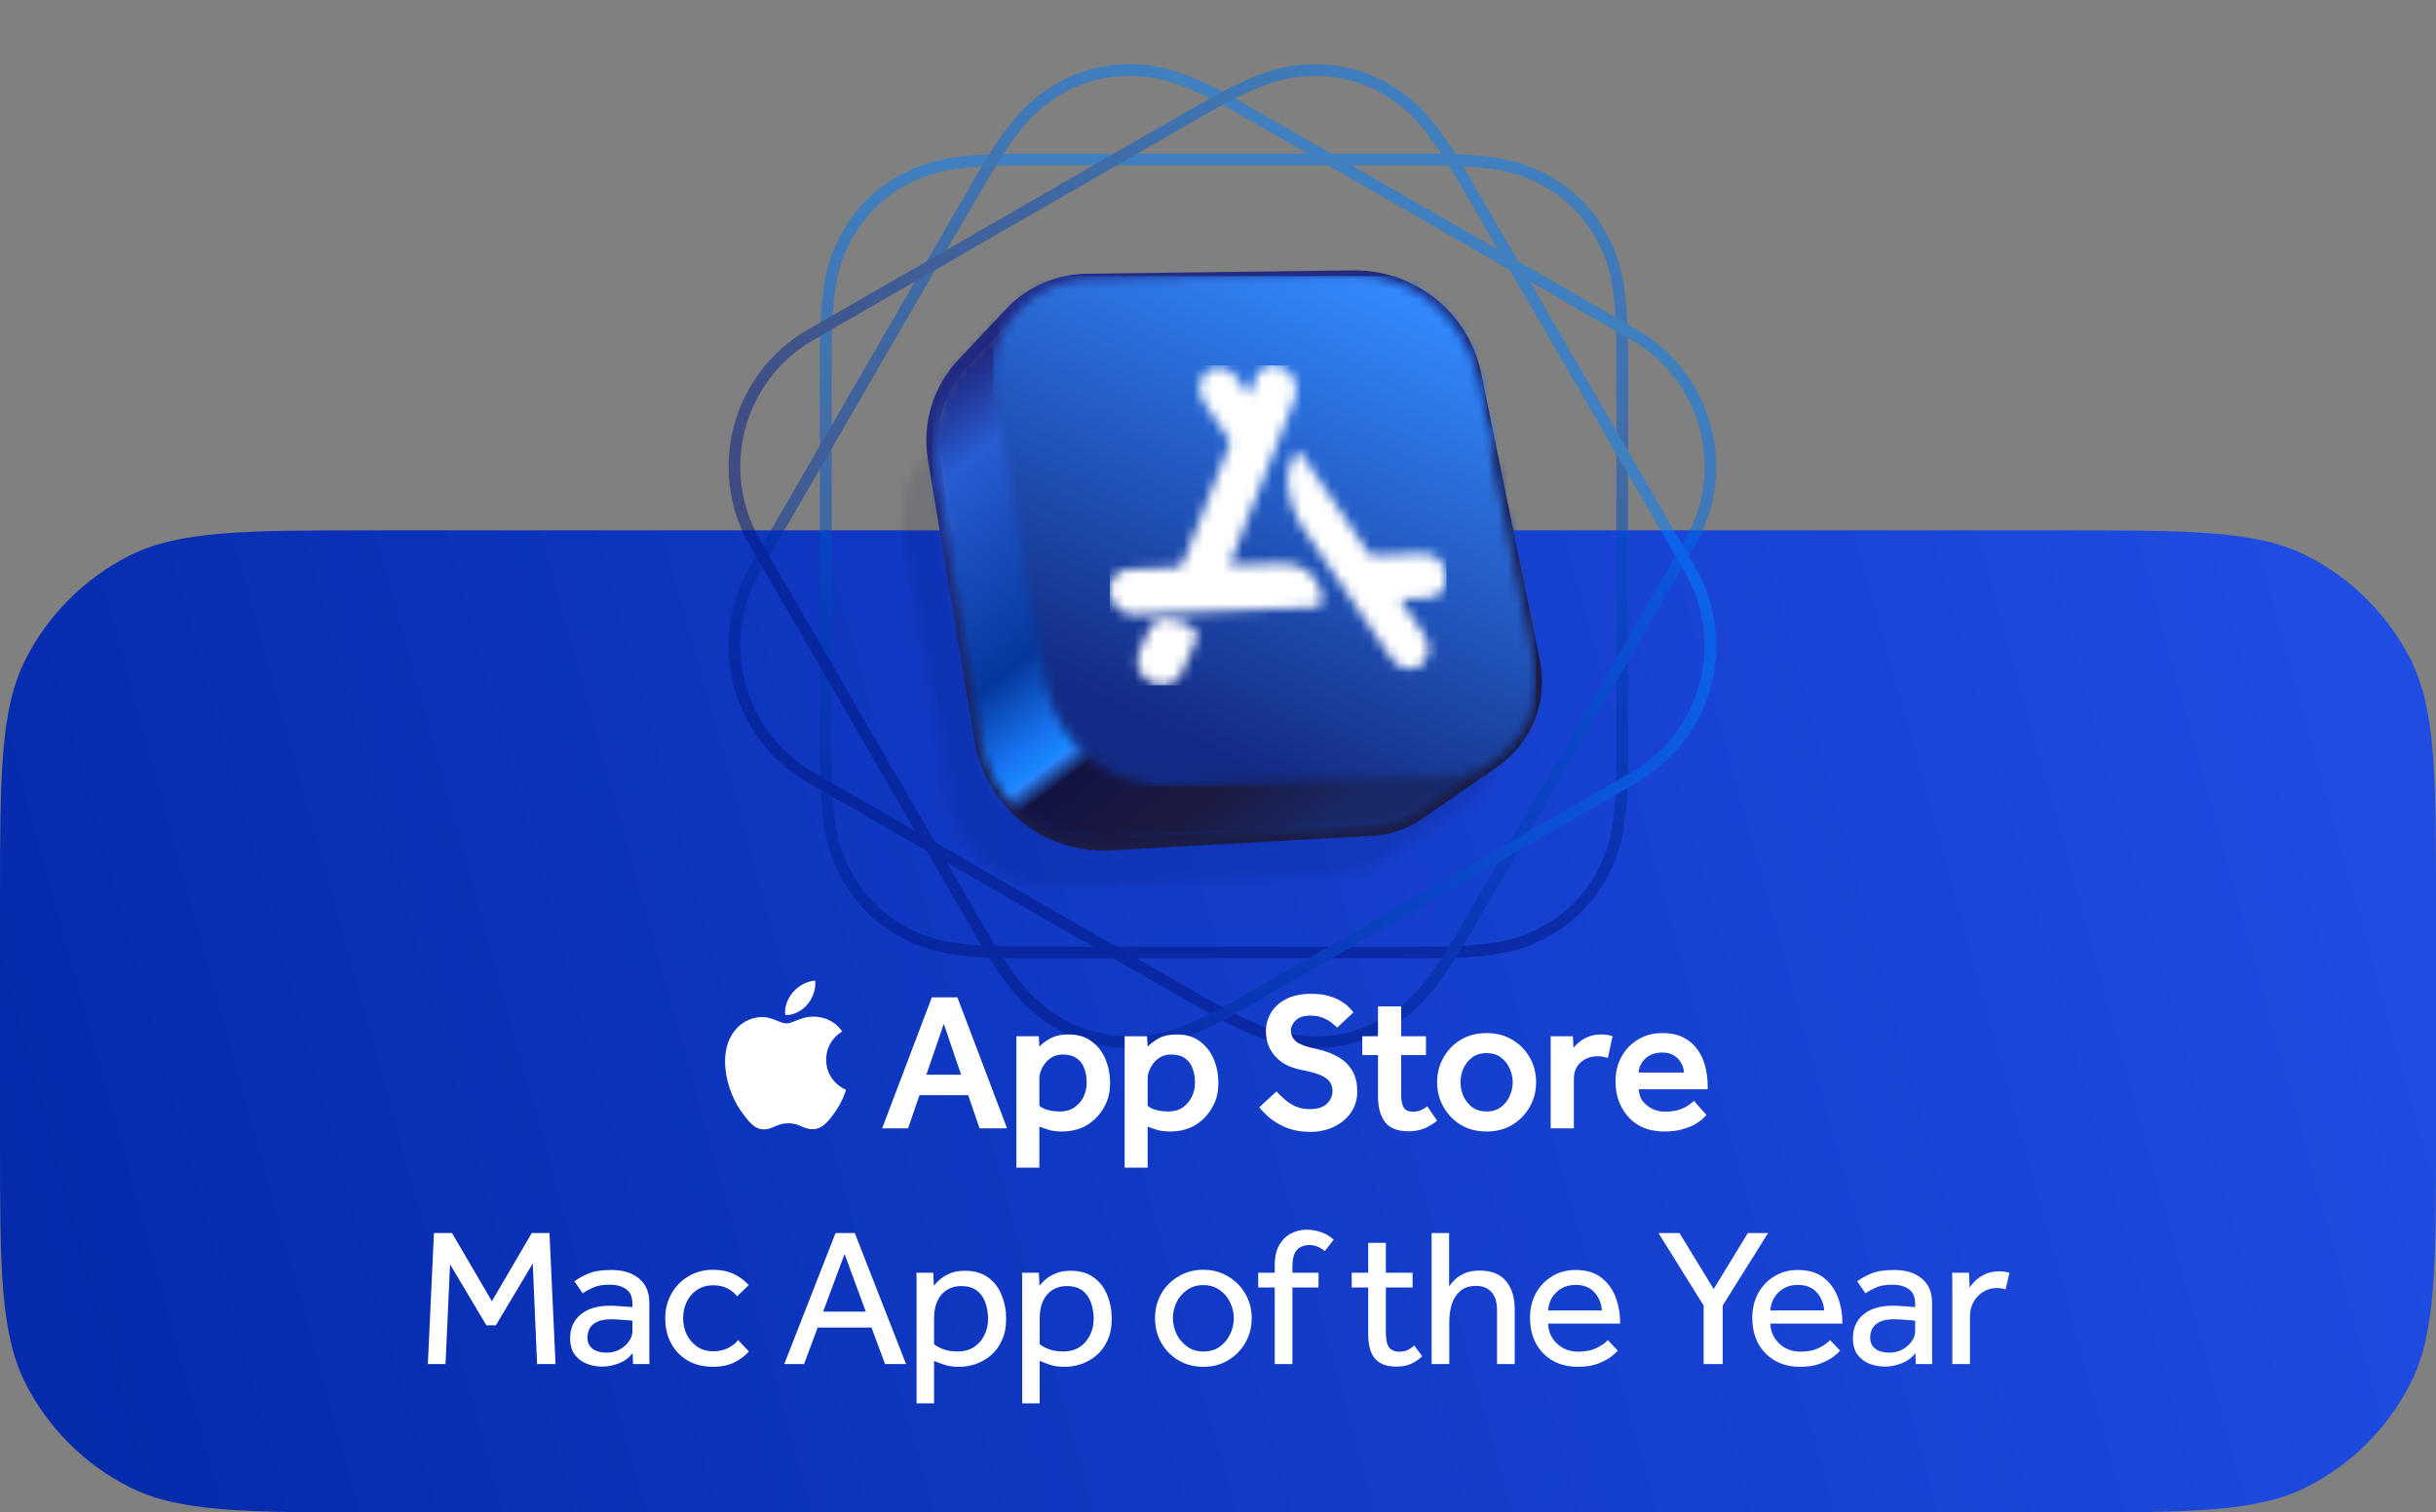 <svg width="248" height="154" viewBox="0 0 248 154" fill="none" xmlns="http://www.w3.org/2000/svg">
<rect x="0" y="0" width="248" height="154" fill="#808080" stroke="none"/>
<path d="M0 92.4C0 78.959 0 72.238 2.616 67.104C4.917 62.588 8.588 58.917 13.104 56.616C18.238 54 24.959 54 38.4 54H209.6C223.041 54 229.762 54 234.896 56.616C239.412 58.917 243.083 62.588 245.384 67.104C248 72.238 248 78.959 248 92.4V115.6C248 129.041 248 135.762 245.384 140.896C243.083 145.412 239.412 149.083 234.896 151.384C229.762 154 223.041 154 209.6 154H38.4C24.959 154 18.238 154 13.104 151.384C8.588 149.083 4.917 145.412 2.616 140.896C0 135.762 0 129.041 0 115.6V92.4Z" fill="url(#paint0_linear_2644_37379)"/>
<g opacity="0.5">
<path d="M103.923 16.246H145.302C152.205 16.246 154.708 16.965 157.231 18.314C159.755 19.664 161.735 21.644 163.085 24.168C164.435 26.691 165.153 29.195 165.153 36.097V77.13C165.153 84.032 164.435 86.535 163.085 89.059C161.735 91.582 159.755 93.563 157.231 94.912C154.708 96.262 152.205 96.981 145.302 96.981H103.923C97.021 96.981 94.518 96.262 91.994 94.912C89.471 93.563 87.49 91.582 86.141 89.059C84.791 86.535 84.072 84.032 84.072 77.13V36.097C84.072 29.195 84.791 26.691 86.141 24.168C87.49 21.644 89.471 19.664 91.994 18.314C94.518 16.965 97.021 16.246 103.923 16.246Z" stroke="url(#paint1_linear_2644_37379)" stroke-width="1.188" stroke-miterlimit="10"/>
<path d="M126.78 11.302L166.372 34.089C173.785 38.355 176.335 47.822 172.069 55.234C172.062 55.246 172.055 55.259 172.048 55.271L149.217 94.692C145.763 100.656 143.891 102.46 141.463 103.968C139.036 105.475 136.335 106.199 133.479 106.107C130.623 106.015 128.1 105.389 122.126 101.951L82.534 79.164C75.122 74.897 72.572 65.43 76.838 58.018C76.845 58.006 76.852 57.994 76.859 57.982L99.69 18.56C103.144 12.596 105.016 10.792 107.443 9.285C109.871 7.778 112.572 7.054 115.428 7.146C118.284 7.237 120.807 7.864 126.78 11.302Z" stroke="url(#paint2_linear_2644_37379)" stroke-width="1.188" stroke-miterlimit="10"/>
<path d="M149.217 18.56L172.048 57.982C176.334 65.383 173.809 74.857 166.408 79.143C166.396 79.15 166.384 79.157 166.372 79.164L126.78 101.951C120.807 105.389 118.283 106.015 115.427 106.107C112.571 106.199 109.871 105.475 107.443 103.968C105.016 102.46 103.143 100.656 99.689 94.692L76.858 55.271C72.572 47.87 75.097 38.396 82.498 34.11C82.51 34.103 82.522 34.096 82.534 34.089L122.126 11.302C128.099 7.864 130.623 7.237 133.479 7.146C136.335 7.054 139.035 7.778 141.463 9.285C143.89 10.792 145.763 12.596 149.217 18.56Z" stroke="url(#paint3_linear_2644_37379)" stroke-width="1.188" stroke-miterlimit="10"/>
</g>
<mask id="mask0_2644_37379" style="mask-type:alpha" maskUnits="userSpaceOnUse" x="91" y="37" width="62" height="54">
<path d="M146.273 46.148L152.423 73.675C153.183 77.076 151.727 80.588 148.783 82.453L140.392 87.768C139.265 88.482 137.973 88.893 136.641 88.962L107.777 90.446C102.443 90.72 97.735 86.989 96.784 81.734L91.894 54.725C91.335 51.636 92.349 48.47 94.599 46.28L100.132 40.895C101.805 39.267 104.04 38.344 106.375 38.317L135.955 37.977C140.893 37.921 145.196 41.328 146.273 46.148Z" fill="black"/>
</mask>
<g mask="url(#mask0_2644_37379)">
<path opacity="0.1" d="M91.743 37.977H152.622V90.46H91.743V37.977Z" fill="#000235"/>
</g>
<path d="M110.648 28.471L137.773 28.13C143.789 28.055 149.011 32.263 150.216 38.159L156.195 67.425C156.989 71.311 155.389 75.297 152.129 77.555L144.482 82.853C143.072 83.83 141.419 84.398 139.706 84.494L113.087 85.991C106.591 86.357 100.863 81.769 99.801 75.351L95.055 46.681C94.478 43.199 95.558 39.648 97.974 37.076L102.826 31.913C104.857 29.75 107.681 28.508 110.648 28.471Z" stroke="url(#paint4_linear_2644_37379)" stroke-width="1.2" stroke-miterlimit="5"/>
<mask id="mask1_2644_37379" style="mask-type:alpha" maskUnits="userSpaceOnUse" x="94" y="28" width="63" height="59">
<path d="M150.216 38.159L156.195 67.425C156.989 71.311 155.389 75.297 152.129 77.555L144.482 82.853C143.072 83.83 141.419 84.398 139.706 84.494L113.087 85.991C106.591 86.357 100.863 81.769 99.801 75.351L95.055 46.681C94.478 43.199 95.558 39.648 97.974 37.076L102.826 31.913C104.857 29.75 107.681 28.508 110.648 28.471L137.773 28.13C143.789 28.055 149.011 32.263 150.216 38.159Z" fill="black"/>
</mask>
<g mask="url(#mask1_2644_37379)">
<path d="M94.902 28.129H156.396V86.012H94.902V28.129Z" fill="url(#paint5_linear_2644_37379)"/>
</g>
<mask id="mask2_2644_37379" style="mask-type:alpha" maskUnits="userSpaceOnUse" x="101" y="28" width="56" height="53">
<path d="M137.796 28.112C143.802 28.047 149.011 32.25 150.216 38.135L156.171 67.207C157.269 72.569 153.812 77.806 148.451 78.905C147.912 79.015 147.365 79.08 146.816 79.1L119.448 80.079C113.089 80.306 107.537 75.807 106.441 69.539L101.24 39.784C100.317 34.503 103.85 29.473 109.132 28.55C109.649 28.459 110.173 28.411 110.698 28.405L137.796 28.112Z" fill="black"/>
</mask>
<g mask="url(#mask2_2644_37379)">
<path d="M101.094 28.111H156.374V80.087H101.094V28.111Z" fill="url(#paint6_linear_2644_37379)"/>
</g>
<mask id="mask3_2644_37379" style="mask-type:alpha" maskUnits="userSpaceOnUse" x="112" y="37" width="36" height="33">
<path d="M118.847 63.068C118.847 63.068 121.475 63.236 121.832 64.559C121.832 64.559 121.914 64.995 121.671 65.446L120.294 68.544C119.79 69.675 118.409 70.113 117.21 69.523C116.011 68.933 115.448 67.538 115.953 66.408L116.971 64.126L117.068 63.907C117.251 63.581 117.732 63.011 118.847 63.068ZM131.268 47.584C131.338 47.314 131.85 45.449 132.434 46.224L132.814 46.702L139.368 56.354C139.439 56.434 139.603 56.557 139.942 56.568L144.881 56.359C146.037 56.311 147.103 57.283 147.263 58.53C147.422 59.778 146.614 60.829 145.457 60.877L142.963 60.983C142.586 60.999 142.677 61.222 142.723 61.304L144.997 64.659C145.713 65.715 145.547 67.111 144.625 67.777C143.703 68.443 142.376 68.126 141.66 67.07L132.566 53.656C132.066 52.833 130.587 50.102 131.26 47.617L131.268 47.584ZM130.646 37.468C131.742 38.063 132.27 39.462 131.825 40.592L125.269 57.256C125.244 57.357 125.252 57.513 125.537 57.528L130.707 57.366C130.707 57.366 133.697 57.291 134.491 60.31C134.491 60.31 134.947 61.779 133.914 61.822L132.88 61.866L115.42 62.601C114.248 62.651 113.167 61.656 113.004 60.38C112.841 59.103 113.659 58.029 114.83 57.979L119.584 57.779C120.346 57.698 120.466 57.208 120.466 57.208L125.182 45.235C125.264 45.003 125.143 44.793 125.122 44.76L122.579 40.978C121.852 39.898 122.019 38.469 122.952 37.789C123.885 37.108 125.23 37.432 125.957 38.513L127.137 40.267L127.857 38.436C128.302 37.306 129.55 36.872 130.646 37.468Z" fill="black"/>
</mask>
<g mask="url(#mask3_2644_37379)">
<path d="M112.983 37.201H147.283V69.785H112.983V37.201Z" fill="url(#paint7_linear_2644_37379)"/>
</g>
<path d="M82.204 102.276C81.696 102.892 80.837 103.351 80.153 103.351C80.075 103.351 79.997 103.341 79.948 103.331C79.938 103.292 79.919 103.175 79.919 103.058C79.919 102.276 80.319 101.495 80.749 101.007C81.296 100.362 82.214 99.884 82.975 99.855C82.995 99.942 83.005 100.05 83.005 100.157C83.005 100.938 82.673 101.71 82.204 102.276ZM82.741 103.517C83.171 103.517 84.723 103.556 85.739 105.021C85.651 105.089 84.108 105.958 84.108 107.901C84.108 110.147 86.071 110.948 86.13 110.968C86.12 111.017 85.817 112.052 85.094 113.116C84.45 114.044 83.766 114.981 82.741 114.981C81.706 114.981 81.442 114.376 80.26 114.376C79.098 114.376 78.688 115.001 77.751 115.001C76.803 115.001 76.149 114.132 75.397 113.077C74.518 111.827 73.815 109.894 73.815 108.058C73.815 105.118 75.729 103.556 77.614 103.556C78.61 103.556 79.44 104.21 80.075 104.21C80.671 104.21 81.598 103.517 82.741 103.517ZM89.807 114.894L94.867 101.554H97.467L102.527 114.894H99.727L98.567 111.514H93.607L92.447 114.894H89.807ZM94.307 109.434H97.847L96.087 104.254L94.307 109.434ZM103.473 118.894V105.514H105.753L105.813 106.574C106.053 106.307 106.413 106.034 106.893 105.754C107.386 105.474 108.019 105.334 108.793 105.334C109.753 105.334 110.539 105.574 111.153 106.054C111.779 106.52 112.246 107.127 112.553 107.874C112.859 108.62 113.013 109.414 113.013 110.254C113.013 110.987 112.906 111.614 112.693 112.134C112.479 112.654 112.213 113.107 111.893 113.494C111.359 114.12 110.773 114.567 110.133 114.834C109.506 115.087 108.859 115.214 108.192 115.214C107.579 115.214 107.113 115.16 106.793 115.054C106.486 114.96 106.159 114.847 105.813 114.714V118.894H103.473ZM105.813 109.814V112.594C106.279 112.98 106.986 113.174 107.933 113.174C108.506 113.174 108.993 113.034 109.393 112.754C109.793 112.474 110.099 112.114 110.313 111.674C110.526 111.22 110.633 110.747 110.633 110.254C110.633 109.72 110.553 109.24 110.393 108.814C110.246 108.374 109.993 108.027 109.633 107.774C109.273 107.507 108.793 107.374 108.192 107.374C107.713 107.374 107.293 107.5 106.933 107.754C106.586 108.007 106.313 108.327 106.113 108.714C105.913 109.087 105.813 109.454 105.813 109.814ZM114.498 118.894V105.514H116.778L116.838 106.574C117.078 106.307 117.438 106.034 117.918 105.754C118.412 105.474 119.045 105.334 119.818 105.334C120.778 105.334 121.565 105.574 122.178 106.054C122.805 106.52 123.272 107.127 123.578 107.874C123.885 108.62 124.038 109.414 124.038 110.254C124.038 110.987 123.932 111.614 123.718 112.134C123.505 112.654 123.238 113.107 122.918 113.494C122.385 114.12 121.798 114.567 121.158 114.834C120.532 115.087 119.885 115.214 119.218 115.214C118.605 115.214 118.138 115.16 117.818 115.054C117.512 114.96 117.185 114.847 116.838 114.714V118.894H114.498ZM116.838 109.814V112.594C117.305 112.98 118.012 113.174 118.958 113.174C119.532 113.174 120.018 113.034 120.418 112.754C120.818 112.474 121.125 112.114 121.338 111.674C121.552 111.22 121.658 110.747 121.658 110.254C121.658 109.72 121.578 109.24 121.418 108.814C121.272 108.374 121.018 108.027 120.658 107.774C120.298 107.507 119.818 107.374 119.218 107.374C118.738 107.374 118.318 107.5 117.958 107.754C117.612 108.007 117.338 108.327 117.138 108.714C116.938 109.087 116.838 109.454 116.838 109.814ZM128.197 112.754L129.957 111.134C130.184 111.374 130.451 111.634 130.757 111.914C131.064 112.194 131.431 112.434 131.857 112.634C132.284 112.834 132.777 112.934 133.337 112.934C134.124 112.934 134.704 112.754 135.077 112.394C135.464 112.02 135.657 111.587 135.657 111.094C135.657 110.52 135.424 110.074 134.957 109.754C134.491 109.434 133.657 109.16 132.457 108.934C131.644 108.774 130.971 108.5 130.437 108.114C129.917 107.727 129.524 107.267 129.257 106.734C129.004 106.187 128.877 105.62 128.877 105.034C128.877 104.354 129.044 103.727 129.377 103.154C129.724 102.567 130.237 102.094 130.917 101.734C131.611 101.374 132.477 101.194 133.517 101.194C134.224 101.194 134.831 101.274 135.337 101.434C135.844 101.58 136.264 101.767 136.597 101.994C136.944 102.207 137.211 102.42 137.397 102.634C137.584 102.834 137.717 102.98 137.797 103.074L136.137 104.634C136.057 104.554 135.897 104.414 135.657 104.214C135.431 104.014 135.131 103.834 134.757 103.674C134.397 103.5 133.957 103.414 133.437 103.414C132.744 103.414 132.231 103.58 131.897 103.914C131.577 104.247 131.417 104.58 131.417 104.914C131.417 105.38 131.604 105.767 131.977 106.074C132.364 106.367 133.104 106.627 134.197 106.854C134.891 107 135.537 107.24 136.137 107.574C136.751 107.894 137.244 108.347 137.617 108.934C137.991 109.507 138.177 110.247 138.177 111.154C138.177 111.927 137.971 112.627 137.557 113.254C137.144 113.867 136.571 114.354 135.837 114.714C135.117 115.074 134.297 115.254 133.377 115.254C132.497 115.254 131.717 115.12 131.037 114.854C130.371 114.587 129.797 114.26 129.317 113.874C128.851 113.474 128.477 113.1 128.197 112.754ZM140.29 111.694V107.434H138.69V105.514H140.29V102.474H142.65V105.514H145.17V107.434H142.65V111.534C142.65 112.067 142.736 112.48 142.91 112.774C143.096 113.054 143.39 113.194 143.79 113.194C144.163 113.194 144.456 113.14 144.67 113.034C144.896 112.927 145.11 112.8 145.31 112.654L146.31 114.114C145.843 114.487 145.383 114.76 144.93 114.934C144.476 115.107 143.97 115.194 143.41 115.194C142.263 115.194 141.456 114.874 140.99 114.234C140.523 113.594 140.29 112.747 140.29 111.694ZM146.306 110.194C146.306 109.287 146.519 108.454 146.946 107.694C147.373 106.934 147.959 106.327 148.706 105.874C149.466 105.42 150.346 105.194 151.346 105.194C152.346 105.194 153.219 105.42 153.966 105.874C154.726 106.327 155.319 106.934 155.746 107.694C156.173 108.454 156.386 109.287 156.386 110.194C156.386 111.1 156.173 111.934 155.746 112.694C155.319 113.454 154.726 114.067 153.966 114.534C153.219 114.987 152.346 115.214 151.346 115.214C150.346 115.214 149.466 114.987 148.706 114.534C147.959 114.067 147.373 113.454 146.946 112.694C146.519 111.934 146.306 111.1 146.306 110.194ZM151.346 113.174C151.946 113.174 152.439 113.02 152.826 112.714C153.226 112.407 153.519 112.027 153.706 111.574C153.906 111.107 154.006 110.647 154.006 110.194C154.006 109.74 153.906 109.287 153.706 108.834C153.519 108.38 153.226 108 152.826 107.694C152.439 107.387 151.946 107.234 151.346 107.234C150.746 107.234 150.246 107.387 149.846 107.694C149.459 108 149.166 108.38 148.966 108.834C148.779 109.287 148.686 109.74 148.686 110.194C148.686 110.647 148.779 111.107 148.966 111.574C149.166 112.027 149.459 112.407 149.846 112.714C150.246 113.02 150.746 113.174 151.346 113.174ZM157.869 114.894V105.514H160.129L160.189 106.694C160.336 106.507 160.529 106.314 160.769 106.114C161.023 105.9 161.329 105.72 161.689 105.574C162.063 105.414 162.503 105.334 163.009 105.334C163.236 105.334 163.436 105.347 163.609 105.374C163.796 105.4 163.983 105.447 164.169 105.514L163.689 107.734C163.369 107.614 163.009 107.554 162.609 107.554C161.956 107.554 161.396 107.76 160.929 108.174C160.463 108.587 160.229 109.14 160.229 109.834V114.894H157.869ZM172.451 112.094L173.731 113.534C173.691 113.574 173.577 113.687 173.391 113.874C173.217 114.047 172.957 114.24 172.611 114.454C172.277 114.654 171.844 114.827 171.311 114.974C170.791 115.134 170.164 115.214 169.431 115.214C168.431 115.214 167.557 115 166.811 114.574C166.077 114.134 165.504 113.527 165.091 112.754C164.677 111.98 164.471 111.094 164.471 110.094C164.471 109.174 164.671 108.347 165.071 107.614C165.484 106.867 166.044 106.28 166.751 105.854C167.471 105.414 168.297 105.194 169.231 105.194C170.097 105.194 170.824 105.347 171.411 105.654C171.997 105.96 172.471 106.374 172.831 106.894C173.191 107.4 173.451 107.974 173.611 108.614C173.771 109.254 173.851 109.907 173.851 110.574V110.914H166.851C166.851 111.367 166.977 111.767 167.231 112.114C167.497 112.447 167.831 112.714 168.231 112.914C168.631 113.1 169.037 113.194 169.451 113.194C170.064 113.194 170.571 113.127 170.971 112.994C171.371 112.847 171.691 112.687 171.931 112.514C172.171 112.34 172.344 112.2 172.451 112.094ZM166.831 109.214H171.431C171.431 108.894 171.344 108.58 171.171 108.274C171.011 107.954 170.771 107.694 170.451 107.494C170.131 107.28 169.724 107.174 169.231 107.174C168.711 107.174 168.271 107.28 167.911 107.494C167.564 107.694 167.297 107.954 167.111 108.274C166.924 108.58 166.831 108.894 166.831 109.214Z" fill="white"/>
<path d="M43.558 138.894L44.178 125.554H46.018L50.078 132.494L54.138 125.554H55.938L56.558 138.894H54.678L54.238 128.654L50.478 134.954H49.518L45.818 128.734L45.358 138.894H43.558ZM64.445 138.894L64.404 137.774C64.071 138.227 63.611 138.574 63.025 138.814C62.451 139.04 61.871 139.154 61.285 139.154C60.778 139.154 60.271 139.06 59.764 138.874C59.271 138.687 58.858 138.38 58.525 137.954C58.205 137.527 58.044 136.96 58.044 136.254C58.044 135.254 58.398 134.454 59.105 133.854C59.811 133.254 60.818 132.954 62.124 132.954C62.418 132.954 62.718 132.967 63.025 132.994C63.344 133.007 63.631 133.027 63.885 133.054C64.138 133.067 64.305 133.08 64.385 133.094V132.754C64.385 132.06 64.171 131.567 63.745 131.274C63.331 130.967 62.764 130.814 62.044 130.814C61.351 130.814 60.791 130.914 60.364 131.114C59.951 131.3 59.605 131.494 59.325 131.694L58.484 130.474C58.818 130.207 59.278 129.947 59.864 129.694C60.451 129.44 61.245 129.314 62.245 129.314C63.431 129.314 64.371 129.607 65.064 130.194C65.758 130.767 66.105 131.587 66.105 132.654V138.074C66.105 138.167 66.105 138.28 66.105 138.414C66.105 138.547 66.111 138.707 66.124 138.894H64.445ZM64.385 135.554V134.494C64.318 134.467 64.165 134.447 63.925 134.434C63.684 134.407 63.411 134.387 63.105 134.374C62.811 134.347 62.525 134.334 62.245 134.334C61.578 134.334 61.065 134.434 60.705 134.634C60.358 134.82 60.118 135.06 59.984 135.354C59.864 135.634 59.804 135.914 59.804 136.194C59.804 136.687 59.978 137.067 60.325 137.334C60.671 137.6 61.151 137.734 61.764 137.734C62.231 137.734 62.658 137.634 63.044 137.434C63.444 137.22 63.764 136.947 64.004 136.614C64.258 136.28 64.385 135.927 64.385 135.554ZM75.145 136.454L76.245 137.614C75.832 138.08 75.318 138.46 74.705 138.754C74.092 139.034 73.392 139.174 72.605 139.174C71.605 139.174 70.738 138.96 70.005 138.534C69.285 138.107 68.725 137.527 68.325 136.794C67.925 136.047 67.725 135.194 67.725 134.234C67.725 133.327 67.932 132.5 68.345 131.754C68.758 131.007 69.332 130.414 70.065 129.974C70.812 129.52 71.658 129.294 72.605 129.294C73.392 129.294 74.085 129.434 74.685 129.714C75.285 129.994 75.798 130.374 76.225 130.854L75.045 131.994C74.765 131.647 74.425 131.374 74.025 131.174C73.625 130.974 73.152 130.874 72.605 130.874C71.965 130.874 71.412 131.034 70.945 131.354C70.492 131.66 70.145 132.067 69.905 132.574C69.665 133.08 69.545 133.634 69.545 134.234C69.545 134.807 69.665 135.354 69.905 135.874C70.158 136.38 70.512 136.794 70.965 137.114C71.418 137.434 71.965 137.594 72.605 137.594C73.152 137.594 73.638 137.494 74.065 137.294C74.505 137.08 74.865 136.8 75.145 136.454ZM79.842 138.894L85.062 125.554H87.022L92.242 138.894H90.102L88.722 135.174H83.242L81.862 138.894H79.842ZM83.802 133.554H88.142L85.982 127.694L83.802 133.554ZM95.093 142.894H93.313V130.554C93.313 130.434 93.313 130.314 93.313 130.194C93.313 130.06 93.306 129.86 93.293 129.594H95.013L95.073 130.914C95.206 130.74 95.399 130.54 95.653 130.314C95.919 130.074 96.266 129.86 96.693 129.674C97.119 129.487 97.633 129.394 98.233 129.394C99.193 129.394 99.979 129.62 100.593 130.074C101.219 130.527 101.679 131.127 101.973 131.874C102.279 132.62 102.433 133.427 102.433 134.294C102.433 135.134 102.286 135.867 101.993 136.494C101.713 137.107 101.339 137.614 100.873 138.014C100.406 138.4 99.893 138.694 99.333 138.894C98.773 139.08 98.219 139.174 97.673 139.174C97.046 139.174 96.546 139.107 96.173 138.974C95.799 138.854 95.439 138.72 95.093 138.574V142.894ZM95.093 134.494V136.874C95.306 137.047 95.613 137.214 96.013 137.374C96.413 137.534 96.913 137.614 97.513 137.614C98.126 137.614 98.659 137.474 99.113 137.194C99.579 136.9 99.939 136.5 100.193 135.994C100.459 135.487 100.593 134.92 100.593 134.294C100.593 133.694 100.499 133.14 100.313 132.634C100.139 132.127 99.853 131.72 99.453 131.414C99.053 131.107 98.513 130.954 97.833 130.954C97.206 130.954 96.659 131.134 96.193 131.494C95.739 131.854 95.419 132.367 95.233 133.034C95.179 133.247 95.139 133.48 95.113 133.734C95.099 133.974 95.093 134.227 95.093 134.494ZM105.845 142.894H104.065V130.554C104.065 130.434 104.065 130.314 104.065 130.194C104.065 130.06 104.058 129.86 104.045 129.594H105.765L105.825 130.914C105.958 130.74 106.152 130.54 106.405 130.314C106.672 130.074 107.018 129.86 107.445 129.674C107.872 129.487 108.385 129.394 108.985 129.394C109.945 129.394 110.732 129.62 111.345 130.074C111.972 130.527 112.432 131.127 112.725 131.874C113.032 132.62 113.185 133.427 113.185 134.294C113.185 135.134 113.038 135.867 112.745 136.494C112.465 137.107 112.092 137.614 111.625 138.014C111.158 138.4 110.645 138.694 110.085 138.894C109.525 139.08 108.972 139.174 108.425 139.174C107.798 139.174 107.298 139.107 106.925 138.974C106.552 138.854 106.192 138.72 105.845 138.574V142.894ZM105.845 134.494V136.874C106.058 137.047 106.365 137.214 106.765 137.374C107.165 137.534 107.665 137.614 108.265 137.614C108.878 137.614 109.412 137.474 109.865 137.194C110.332 136.9 110.692 136.5 110.945 135.994C111.212 135.487 111.345 134.92 111.345 134.294C111.345 133.694 111.252 133.14 111.065 132.634C110.892 132.127 110.605 131.72 110.205 131.414C109.805 131.107 109.265 130.954 108.585 130.954C107.958 130.954 107.412 131.134 106.945 131.494C106.492 131.854 106.172 132.367 105.985 133.034C105.932 133.247 105.892 133.48 105.865 133.734C105.852 133.974 105.845 134.227 105.845 134.494ZM122.511 139.174C121.564 139.174 120.717 138.954 119.971 138.514C119.224 138.06 118.637 137.46 118.211 136.714C117.797 135.954 117.591 135.127 117.591 134.234C117.591 133.327 117.797 132.5 118.211 131.754C118.637 131.007 119.224 130.414 119.971 129.974C120.717 129.52 121.564 129.294 122.511 129.294C123.457 129.294 124.297 129.52 125.031 129.974C125.777 130.414 126.364 131.007 126.791 131.754C127.217 132.5 127.431 133.327 127.431 134.234C127.431 135.127 127.217 135.954 126.791 136.714C126.364 137.46 125.777 138.06 125.031 138.514C124.297 138.954 123.457 139.174 122.511 139.174ZM122.511 137.614C123.164 137.614 123.717 137.454 124.171 137.134C124.637 136.8 124.991 136.374 125.231 135.854C125.484 135.334 125.611 134.794 125.611 134.234C125.611 133.674 125.484 133.134 125.231 132.614C124.991 132.094 124.637 131.674 124.171 131.354C123.704 131.02 123.151 130.854 122.511 130.854C121.871 130.854 121.317 131.02 120.851 131.354C120.384 131.674 120.024 132.094 119.771 132.614C119.531 133.12 119.411 133.66 119.411 134.234C119.411 134.794 119.537 135.334 119.791 135.854C120.044 136.36 120.397 136.78 120.851 137.114C121.317 137.447 121.871 137.614 122.511 137.614ZM129.776 138.894V131.094H128.096V129.594H129.776V128.834C129.776 127.994 129.929 127.307 130.236 126.774C130.543 126.24 130.943 125.847 131.436 125.594C131.929 125.34 132.456 125.214 133.016 125.214C133.509 125.214 133.989 125.294 134.456 125.454C134.936 125.6 135.376 125.86 135.776 126.234L134.876 127.394C134.383 126.98 133.856 126.774 133.296 126.774C132.776 126.774 132.356 126.94 132.036 127.274C131.729 127.607 131.576 128.18 131.576 128.994V129.594H134.236V131.094H131.576V138.894H129.776ZM139.291 135.854V131.094H137.611V129.594H139.291V126.554H141.091V129.594H143.811V131.094H141.091V135.674C141.091 136.42 141.204 136.934 141.431 137.214C141.671 137.494 142.004 137.634 142.431 137.634C142.777 137.634 143.064 137.58 143.291 137.474C143.531 137.367 143.757 137.207 143.971 136.994L144.791 138.094C144.404 138.467 144.004 138.734 143.591 138.894C143.191 139.067 142.711 139.154 142.151 139.154C141.177 139.154 140.457 138.887 139.991 138.354C139.524 137.807 139.291 136.974 139.291 135.854ZM145.747 138.894V125.554H147.527V130.974C147.687 130.747 147.893 130.514 148.147 130.274C148.413 130.02 148.747 129.807 149.147 129.634C149.56 129.46 150.053 129.374 150.627 129.374C151.84 129.374 152.74 129.734 153.327 130.454C153.913 131.16 154.207 132.114 154.207 133.314V138.894H152.407V133.454C152.407 132.587 152.213 131.954 151.827 131.554C151.453 131.14 150.933 130.934 150.267 130.934C149.587 130.934 149.047 131.114 148.647 131.474C148.247 131.82 147.96 132.274 147.787 132.834C147.627 133.394 147.547 133.974 147.547 134.574V138.894H145.747ZM163.686 136.454L164.706 137.534C164.573 137.694 164.333 137.907 163.986 138.174C163.639 138.427 163.186 138.66 162.626 138.874C162.079 139.074 161.413 139.174 160.626 139.174C159.666 139.174 158.819 138.967 158.086 138.554C157.353 138.127 156.779 137.54 156.366 136.794C155.966 136.034 155.766 135.16 155.766 134.174C155.766 133.267 155.959 132.447 156.346 131.714C156.746 130.98 157.293 130.4 157.986 129.974C158.693 129.534 159.499 129.314 160.406 129.314C161.486 129.314 162.359 129.574 163.026 130.094C163.693 130.614 164.179 131.287 164.486 132.114C164.793 132.94 164.946 133.827 164.946 134.774H157.606C157.619 135.32 157.766 135.814 158.046 136.254C158.326 136.68 158.693 137.02 159.146 137.274C159.613 137.514 160.113 137.634 160.646 137.634C161.433 137.634 162.079 137.5 162.586 137.234C163.106 136.967 163.473 136.707 163.686 136.454ZM157.606 133.434H163.086C163.033 132.714 162.779 132.1 162.326 131.594C161.873 131.087 161.233 130.834 160.406 130.834C159.833 130.834 159.339 130.96 158.926 131.214C158.513 131.467 158.193 131.794 157.966 132.194C157.753 132.58 157.633 132.994 157.606 133.434ZM173.442 138.894V132.934L168.842 125.554H170.982L174.462 131.254L177.942 125.554H180.002L175.382 132.934V138.894H173.442ZM186.314 136.454L187.334 137.534C187.201 137.694 186.961 137.907 186.614 138.174C186.267 138.427 185.814 138.66 185.254 138.874C184.707 139.074 184.041 139.174 183.254 139.174C182.294 139.174 181.447 138.967 180.714 138.554C179.981 138.127 179.407 137.54 178.994 136.794C178.594 136.034 178.394 135.16 178.394 134.174C178.394 133.267 178.587 132.447 178.974 131.714C179.374 130.98 179.921 130.4 180.614 129.974C181.321 129.534 182.127 129.314 183.034 129.314C184.114 129.314 184.987 129.574 185.654 130.094C186.321 130.614 186.807 131.287 187.114 132.114C187.421 132.94 187.574 133.827 187.574 134.774H180.234C180.247 135.32 180.394 135.814 180.674 136.254C180.954 136.68 181.321 137.02 181.774 137.274C182.241 137.514 182.741 137.634 183.274 137.634C184.061 137.634 184.707 137.5 185.214 137.234C185.734 136.967 186.101 136.707 186.314 136.454ZM180.234 133.434H185.714C185.661 132.714 185.407 132.1 184.954 131.594C184.501 131.087 183.861 130.834 183.034 130.834C182.461 130.834 181.967 130.96 181.554 131.214C181.141 131.467 180.821 131.794 180.594 132.194C180.381 132.58 180.261 132.994 180.234 133.434ZM195.037 138.894L194.997 137.774C194.663 138.227 194.203 138.574 193.617 138.814C193.043 139.04 192.463 139.154 191.877 139.154C191.37 139.154 190.863 139.06 190.357 138.874C189.863 138.687 189.45 138.38 189.117 137.954C188.797 137.527 188.637 136.96 188.637 136.254C188.637 135.254 188.99 134.454 189.697 133.854C190.403 133.254 191.41 132.954 192.717 132.954C193.01 132.954 193.31 132.967 193.617 132.994C193.937 133.007 194.223 133.027 194.477 133.054C194.73 133.067 194.897 133.08 194.977 133.094V132.754C194.977 132.06 194.763 131.567 194.337 131.274C193.923 130.967 193.357 130.814 192.637 130.814C191.943 130.814 191.383 130.914 190.957 131.114C190.543 131.3 190.197 131.494 189.917 131.694L189.077 130.474C189.41 130.207 189.87 129.947 190.457 129.694C191.043 129.44 191.837 129.314 192.837 129.314C194.023 129.314 194.963 129.607 195.657 130.194C196.35 130.767 196.697 131.587 196.697 132.654V138.074C196.697 138.167 196.697 138.28 196.697 138.414C196.697 138.547 196.703 138.707 196.717 138.894H195.037ZM194.977 135.554V134.494C194.91 134.467 194.757 134.447 194.517 134.434C194.277 134.407 194.003 134.387 193.697 134.374C193.403 134.347 193.117 134.334 192.837 134.334C192.17 134.334 191.657 134.434 191.297 134.634C190.95 134.82 190.71 135.06 190.577 135.354C190.457 135.634 190.397 135.914 190.397 136.194C190.397 136.687 190.57 137.067 190.917 137.334C191.263 137.6 191.743 137.734 192.357 137.734C192.823 137.734 193.25 137.634 193.637 137.434C194.037 137.22 194.357 136.947 194.597 136.614C194.85 136.28 194.977 135.927 194.977 135.554ZM200.557 138.894H198.757V130.494C198.757 130.4 198.757 130.294 198.757 130.174C198.757 130.054 198.751 129.86 198.737 129.594H200.457L200.517 131.094C200.664 130.88 200.864 130.647 201.117 130.394C201.384 130.14 201.717 129.92 202.117 129.734C202.517 129.547 202.997 129.454 203.557 129.454C203.757 129.454 203.937 129.467 204.097 129.494C204.271 129.52 204.431 129.56 204.577 129.614L204.177 131.294C203.937 131.2 203.631 131.154 203.257 131.154C202.751 131.154 202.291 131.287 201.877 131.554C201.477 131.807 201.157 132.147 200.917 132.574C200.677 133 200.557 133.474 200.557 133.994V138.894Z" fill="white"/>
<defs>
<linearGradient id="paint0_linear_2644_37379" x1="7.207" y1="140.094" x2="237.842" y2="76.201" gradientUnits="userSpaceOnUse">
<stop stop-color="#052AAC"/>
<stop offset="1" stop-color="#1F4CE1"/>
</linearGradient>
<linearGradient id="paint1_linear_2644_37379" x1="124.613" y1="16.225" x2="124.613" y2="97.001" gradientUnits="userSpaceOnUse">
<stop stop-color="#0080FF"/>
<stop offset="1" stop-color="#001580"/>
</linearGradient>
<linearGradient id="paint2_linear_2644_37379" x1="144.702" y1="21.554" x2="104.204" y2="91.699" gradientUnits="userSpaceOnUse">
<stop stop-color="#0080FF"/>
<stop offset="1" stop-color="#001580"/>
</linearGradient>
<linearGradient id="paint3_linear_2644_37379" x1="159.58" y1="36.346" x2="89.326" y2="76.907" gradientUnits="userSpaceOnUse">
<stop stop-color="#0080FF"/>
<stop offset="1" stop-color="#001580"/>
</linearGradient>
<linearGradient id="paint4_linear_2644_37379" x1="105.327" y1="28" x2="125.822" y2="86.633" gradientUnits="userSpaceOnUse">
<stop stop-color="#232E89"/>
<stop offset="1" stop-color="#1A1B42"/>
</linearGradient>
<linearGradient id="paint5_linear_2644_37379" x1="99.663" y1="34.65" x2="136.289" y2="83.365" gradientUnits="userSpaceOnUse">
<stop stop-color="#202174"/>
<stop offset="0.151" stop-color="#285DD3"/>
<stop offset="0.472" stop-color="#05389D"/>
<stop offset="0.591" stop-color="#1874F0"/>
<stop offset="0.629" stop-color="#1888FC"/>
<stop offset="0.638" stop-color="#2A85FF"/>
<stop offset="0.673" stop-color="#131342"/>
<stop offset="0.848" stop-color="#1B1B42"/>
<stop offset="1" stop-color="#192968"/>
</linearGradient>
<linearGradient id="paint6_linear_2644_37379" x1="145.289" y1="30.783" x2="124.195" y2="76.953" gradientUnits="userSpaceOnUse">
<stop stop-color="#348AFF"/>
<stop offset="1" stop-color="#132B84"/>
</linearGradient>
<linearGradient id="paint7_linear_2644_37379" x1="118.445" y1="43.927" x2="146.353" y2="62.168" gradientUnits="userSpaceOnUse">
<stop stop-color="white"/>
<stop offset="1" stop-color="white"/>
</linearGradient>
</defs>
</svg>
